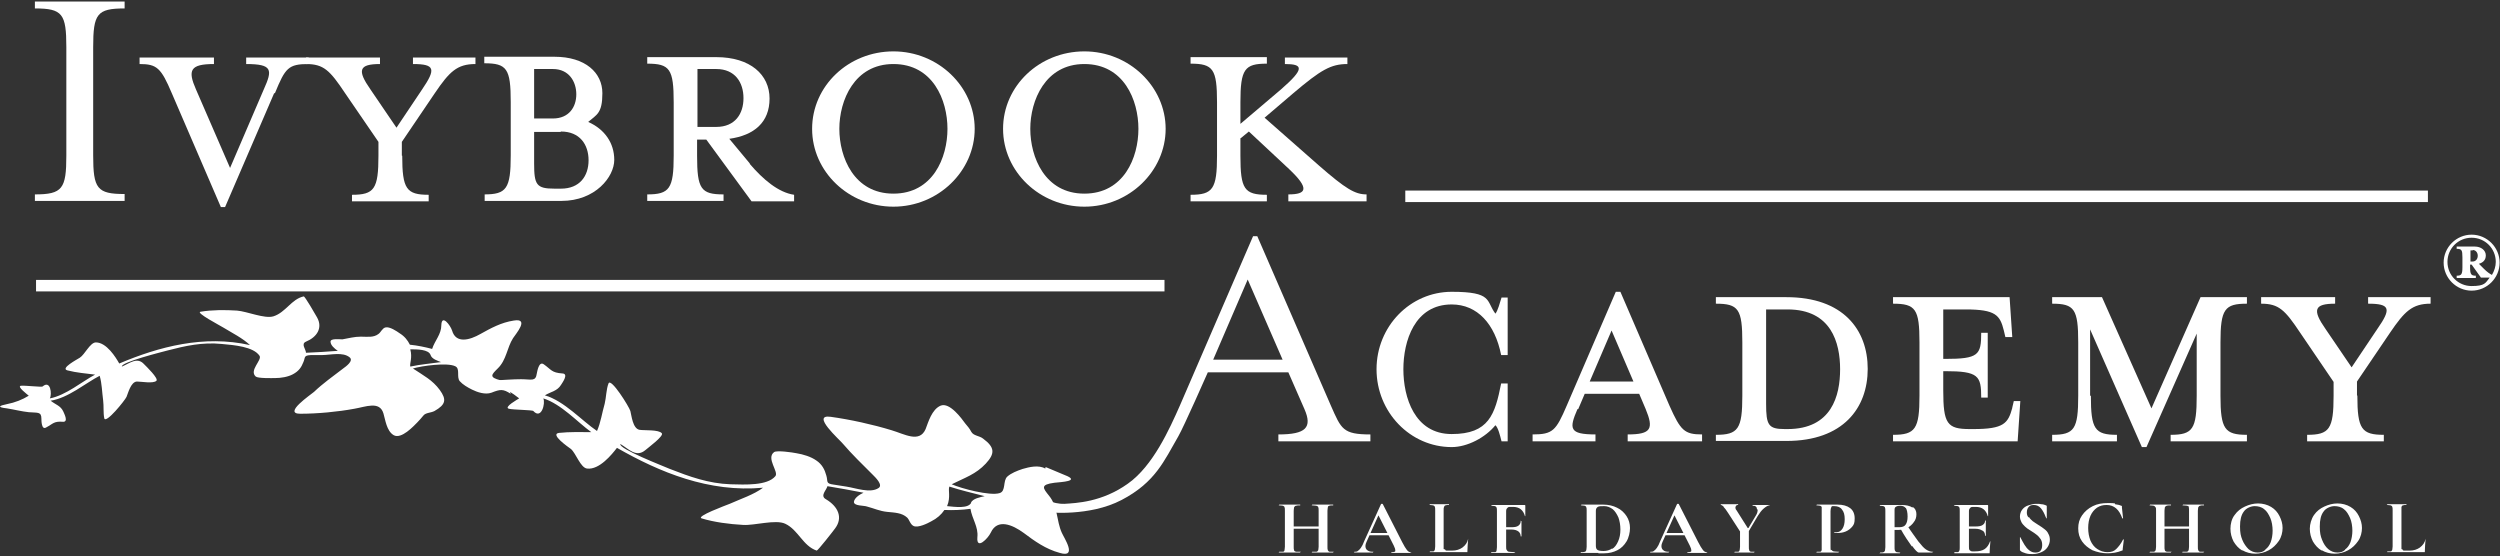 <?xml version="1.0" encoding="UTF-8"?>
<svg id="Layer_1" xmlns="http://www.w3.org/2000/svg" version="1.1" viewBox="0 0 652 145">
  <rect x="0" y="0" width="652" height="145" fill="#333333" stroke="none"/>
  <!-- Generator: Adobe Illustrator 29.2.1, SVG Export Plug-In . SVG Version: 2.1.0 Build 116)  -->
  <defs>
    <style>
      .st0 {
        fill: #fff;
      }
    </style>
  </defs>
  <path class="st0" d="M335,132.3c0-.2-.2-.3-.4-.4-.2,0-.5-.1-1-.1s0,0,0-.1,0-.1,0-.1h1.1c.6,0,1.1,0,1.5,0s1.1,0,1.8,0h1.1s0,0,0,.1,0,.1,0,.1c-.5,0-.8,0-1.1.1-.2,0-.4.2-.5.4,0,.2-.1.5-.1.9v9.4c0,.4,0,.7.1.9,0,.2.2.3.5.4.2,0,.6,0,1.1,0s0,0,0,.1,0,.1,0,.1c-.5,0-.8,0-1.1,0h-1.8s-1.5,0-1.5,0c-.3,0-.6,0-1.1,0s0,0,0-.1,0-.1,0-.1c.5,0,.8,0,1,0,.2,0,.4-.2.4-.4,0-.2.1-.5.1-.9v-9.4c0-.4,0-.7-.1-.9h0ZM336.2,137.3h8.8v.6h-8.8v-.6ZM343.8,132.3c0-.2-.2-.3-.5-.4-.2,0-.6-.1-1.1-.1s0,0,0-.1,0-.1,0-.1h1c.7,0,1.3,0,1.8,0s.9,0,1.6,0h1.1s0,0,0,.1,0,.1,0,.1c-.5,0-.8,0-1,.1-.2,0-.4.2-.4.4,0,.2-.1.5-.1.9v9.4c0,.4,0,.7.1.9s.2.3.4.4c.2,0,.6,0,1,0s0,0,0,.1,0,.1,0,.1c-.5,0-.8,0-1.1,0h-1.6s-1.8,0-1.8,0c-.2,0-.6,0-1,0s0,0,0-.1,0-.1,0-.1c.5,0,.9,0,1.1,0,.2,0,.4-.2.5-.4,0-.2.1-.5.1-.9v-9.4c0-.4,0-.7-.1-.9h0Z"/>
  <path class="st0" d="M367.8,144.1c0,0,0,.1,0,.1-.3,0-.7,0-1.3,0-.6,0-1,0-1.3,0s-.8,0-1.2,0c-.5,0-.8,0-1.1,0s0,0,0-.1,0-.1,0-.1c.4,0,.6,0,.8-.1.2,0,.2-.2.2-.4s-.1-.6-.4-1.2l-4.1-8.1,1-1.8-4,8.9c-.2.4-.3.8-.3,1.1,0,.5.2.9.5,1.1.4.3.8.4,1.4.4s.1,0,.1.1,0,.1-.1.1c-.2,0-.6,0-1.1,0-.5,0-1,0-1.3,0s-.8,0-1.3,0c-.5,0-.8,0-1.1,0s0,0,0-.1,0-.1,0-.1c.4,0,.7,0,.9-.2.3-.2.5-.4.8-.8.3-.4.6-1,.9-1.8l4.4-9.7s0,0,.2,0,.2,0,.2,0l5.1,10c.5,1,.9,1.6,1.2,2s.6.6,1,.6.1,0,.1.1h0ZM357,139h5.9v.6c.1,0-6.1,0-6.1,0l.3-.6Z"/>
  <path class="st0" d="M376.9,143.3c0,.2.2.3.3.3.2,0,.4,0,.8,0h.7c1.1,0,2-.3,2.7-.8.8-.6,1.3-1.3,1.5-2.3,0,0,0,0,0,0s0,0,0,0c0,0,0,0,0,0-.1,1.3-.2,2.5-.2,3.3s0,.2,0,.2c0,0-.1,0-.2,0h-9.6s0,0,0-.1,0-.1,0-.1c.4,0,.8,0,.9,0,.2,0,.3-.2.4-.4,0-.2.1-.5.1-.9v-9.4c0-.4,0-.7-.1-.9,0-.2-.2-.3-.4-.4-.2,0-.5-.1-.9-.1s0,0,0-.1,0-.1,0-.1h1c.6,0,1.1,0,1.5,0s.9,0,1.5,0h1s0,0,0,.1,0,.1,0,.1c-.4,0-.7,0-.9.1-.2,0-.3.2-.4.4s-.1.5-.1.9v9.3c0,.4,0,.6,0,.8Z"/>
  <path class="st0" d="M388.9,144.1c0,0,0-.1,0-.1.5,0,.8,0,1,0,.2,0,.4-.2.4-.4,0-.2.1-.5.1-.9v-9.4c0-.4,0-.7-.1-.9,0-.2-.2-.3-.4-.4-.2,0-.5-.1-.9-.1s0,0,0-.1,0-.1,0-.1h8.6c.1,0,.2,0,.2.2v2.7s0,0,0,0c0,0-.1,0-.1,0-.2-.8-.6-1.4-1.1-1.8-.5-.4-1.2-.6-2-.6h-.6c-.4,0-.7,0-.9.3-.2.2-.3.4-.3.8v9.3c0,.4,0,.7.2.9.1.2.3.4.6.4.3,0,.8.1,1.4.1s0,0,0,.1,0,.1,0,.1c-.5,0-1,0-1.3,0h-2.1s-1.5,0-1.5,0c-.3,0-.6,0-1.1,0s0,0,0-.1h0ZM396,138.6c-.4-.3-1-.5-1.8-.5h-2.5v-.6h2.5c.8,0,1.4-.1,1.8-.4.4-.3.6-.7.6-1.2s0,0,.1,0,.1,0,.1,0v1.9c0,.4,0,.8,0,1v1.1s0,0-.1,0-.1,0-.1,0c0-.5-.2-1-.6-1.3h0Z"/>
  <path class="st0" d="M416.8,144.2c-.2,0-.5,0-.8,0-.3,0-.7,0-1.1,0h-1.5c-.3,0-.6,0-1.1,0s0,0,0-.1,0-.1,0-.1c.4,0,.8,0,1-.1.2,0,.3-.2.4-.4,0-.2.1-.5.1-.9v-9.4c0-.4,0-.7-.1-.9,0-.2-.2-.3-.4-.4-.2,0-.5-.1-.9-.1s0,0,0-.1,0-.1,0-.1h1.1c.6,0,1.1,0,1.5,0,.6,0,1.1,0,1.7,0,.7,0,1.2,0,1.4,0,1.4,0,2.6.3,3.6.8,1.1.5,1.9,1.3,2.5,2.2.6.9.9,2,.9,3.1s-.3,2.5-.9,3.5c-.6,1-1.4,1.8-2.4,2.3-1,.5-2.1.8-3.4.8s-.9,0-1.5,0h0ZM420.4,143.2c.7-.4,1.2-1.1,1.6-2,.4-.9.6-1.9.6-3.1s-.2-2.2-.5-3.1c-.4-.9-.9-1.7-1.5-2.2-.7-.5-1.4-.8-2.2-.8s-1.4,0-1.7.2-.5.5-.5,1v9.1c0,.5.1.9.4,1.1.3.2.8.3,1.6.3s1.6-.2,2.3-.7h0Z"/>
  <path class="st0" d="M445.1,144.1c0,0,0,.1-.1.1-.3,0-.7,0-1.3,0-.6,0-1,0-1.3,0s-.8,0-1.2,0c-.5,0-.8,0-1.1,0s0,0,0-.1,0-.1,0-.1c.4,0,.6,0,.8-.1.2,0,.2-.2.2-.4s-.1-.6-.4-1.2l-4.1-8.1,1-1.8-4,8.9c-.2.4-.3.8-.3,1.1,0,.5.2.9.5,1.1.3.3.8.4,1.4.4s0,0,0,.1,0,.1,0,.1c-.2,0-.6,0-1.1,0-.5,0-1,0-1.3,0s-.8,0-1.3,0c-.5,0-.8,0-1.1,0s0,0,0-.1,0-.1,0-.1c.4,0,.7,0,.9-.2.3-.2.5-.4.8-.8.3-.4.6-1,.9-1.8l4.4-9.7s0,0,.2,0,.2,0,.2,0l5.1,10c.5,1,.9,1.6,1.2,2s.6.6,1,.6.1,0,.1.1h0ZM434.3,139h5.8v.6c.1,0-6.1,0-6.1,0l.3-.6h0Z"/>
  <path class="st0" d="M449.6,132.2c-.3-.3-.6-.5-.8-.5s0,0,0-.1,0-.1,0-.1h.6c.3,0,.5,0,.6,0,.5,0,1.2,0,2,0h1.3s0,0,0,.1,0,.1,0,.1c-.2,0-.4,0-.5.2s-.2.2-.2.4,0,.5.3.8l2.9,4.6-2,.9-3.1-4.8c-.5-.8-.9-1.3-1.2-1.6ZM456.1,137.8v4.8c0,.4,0,.7.1.9,0,.2.2.3.4.4.2,0,.5,0,.9,0s0,0,0,.1,0,.1,0,.1c-.4,0-.8,0-1,0h-1.5s-1.5,0-1.5,0c-.3,0-.6,0-1.1,0s0,0,0-.1,0-.1,0-.1c.4,0,.8,0,.9,0,.2,0,.3-.2.4-.4,0-.2.1-.5.1-.9v-4.7l2.2-.2ZM458.2,132.8c0-.3-.1-.6-.3-.7-.2-.2-.5-.2-.8-.2s0,0,0-.1,0-.1,0-.1h1.1c.6,0,1.2,0,1.7,0s.5,0,.8,0h.8s0,0,0,0,0,.1,0,.1c-.4,0-.9.3-1.5.8-.6.5-1.1,1.2-1.6,2l-2.6,4.4-.4-.3,2.5-4.2c.4-.6.5-1.1.5-1.6h0Z"/>
  <path class="st0" d="M477.7,143.4c0,.2.3.3.5.4.3,0,.7.1,1.3.1s0,0,0,.1,0,.1,0,.1c-.6,0-1,0-1.3,0h-1.8s-1.5,0-1.5,0c-.3,0-.6,0-1.1,0s0,0,0-.1,0-.1,0-.1c.4,0,.8,0,.9,0,.2,0,.3-.2.4-.4,0-.2,0-.5,0-.9v-9.4c0-.4,0-.7,0-.9,0-.2-.2-.3-.4-.4-.2,0-.5-.1-.9-.1s0,0,0-.1,0-.1,0-.1h1.1c.6,0,1.1,0,1.5,0s.7,0,1.2,0c.2,0,.4,0,.7,0s.6,0,.9,0c1.4,0,2.5.3,3.3.9.8.6,1.2,1.5,1.2,2.7s-.2,1.6-.6,2.1-1,1-1.7,1.3c-.7.3-1.4.4-2.1.4s-.7,0-1-.1c0,0,0,0,0,0s0,0,0-.1c0,0,0,0,0,0,.2,0,.4,0,.7,0,.6,0,1.1-.3,1.5-.9.4-.6.6-1.4.6-2.5s-.2-1.9-.7-2.5c-.4-.6-1.1-.9-2-.9s-.6,0-.8.3c-.1.2-.2.5-.2,1v9.3c0,.4,0,.8.1.9h0Z"/>
  <path class="st0" d="M498.8,132.2c.7.4,1,1.1,1,1.9s-.2,1.5-.7,2.1c-.4.6-1,1.1-1.7,1.5-.7.3-1.4.5-2.2.5s-.9,0-1.1,0v4.5c0,.4,0,.7.1.9s.2.3.4.4c.2,0,.5.1.9.1s0,0,0,.1,0,.1,0,.1c-.5,0-.8,0-1.1,0h-1.5s-1.5,0-1.5,0c-.3,0-.6,0-1.1,0s0,0,0-.1,0-.1,0-.1c.4,0,.8,0,.9-.1.2,0,.3-.2.4-.4,0-.2.1-.5.1-.9v-9.4c0-.4,0-.7-.1-.9,0-.2-.2-.3-.4-.4-.2,0-.5-.1-.9-.1s0,0,0-.1,0-.1,0-.1h1.1c.6,0,1.1,0,1.5,0s.9,0,1.4,0c.2,0,.4,0,.7,0,.3,0,.6,0,.9,0,1.2,0,2.2.2,2.9.7h0ZM497,132.5c-.3-.4-.8-.6-1.4-.6s-.9.1-1.2.3-.3.5-.3,1v4.3c.3,0,.7,0,1.2,0,.8,0,1.4-.2,1.7-.7.3-.4.5-1.1.5-2.1s-.2-1.9-.5-2.3h0ZM498.6,142.5c-.8-1.1-1.9-2.7-3-4.7l1.9-.6c1.1,1.7,2.1,3,2.8,4,.8,1,1.4,1.7,2,2.1.6.4,1.2.6,1.7.6s0,0,0,.1,0,.1,0,.1h-3.6c-.3,0-.9-.6-1.7-1.7h0Z"/>
  <path class="st0" d="M509.7,144.1c0,0,0-.1,0-.1.4,0,.8,0,.9,0,.2,0,.3-.2.4-.4s.1-.5.1-.9v-9.4c0-.4,0-.7-.1-.9,0-.2-.2-.3-.4-.4-.2,0-.5-.1-.9-.1s0,0,0-.1,0-.1,0-.1h8.6c.1,0,.2,0,.2.2v2.7s0,0,0,0c0,0-.1,0-.1,0-.2-.8-.6-1.4-1.1-1.8-.5-.4-1.2-.6-2-.6h-.6c-.4,0-.7,0-.9.3-.2.2-.3.4-.3.8v9.3c0,.4,0,.7.2.9.2.2.4.3.7.3h.7c1.1,0,1.9-.2,2.5-.6.6-.4,1.1-1.1,1.4-2,0,0,0,0,0,0s0,0,.1,0c0,0,0,0,0,0-.1,1.1-.2,2-.2,2.9s0,.2,0,.2c0,0-.1,0-.2,0h-9s0,0,0-.1h0ZM517,138.4c-.4-.3-1-.5-1.8-.5h-2.7v-.6h2.8c.8,0,1.4-.1,1.8-.4.4-.3.6-.6.6-1.1s0,0,.1,0,.1,0,.1,0v1.8s0,1,0,1c0,.5,0,.8,0,1.1s0,0-.1,0-.1,0-.1,0c0-.6-.2-1-.6-1.3h0Z"/>
  <path class="st0" d="M529.2,134.9c.2.4.6.7.9,1,.4.3.9.6,1.5,1,.7.4,1.2.8,1.6,1.1s.8.7,1,1.2c.3.5.4,1,.4,1.6s-.2,1.3-.6,1.9-.9,1-1.6,1.3c-.7.3-1.4.5-2.2.5s-1.2,0-1.9-.2-1.1-.4-1.3-.6c0,0-.1-.1-.2-.2,0,0,0-.1,0-.2v-3.2c0,0,0,0,0,0,0,0,0,0,0,0,0,0,.1,0,.1,0,.4.8.8,1.5,1.1,2,.3.5.7,1,1.2,1.4.5.4,1,.6,1.6.6s1-.1,1.3-.4c.3-.3.5-.8.5-1.5s-.1-1.1-.4-1.6c-.3-.4-.6-.8-1-1.1s-.9-.7-1.6-1.1c-.7-.4-1.2-.8-1.5-1.1s-.7-.7-.9-1.1-.4-.9-.4-1.5.2-1.3.6-1.8c.4-.5.9-.9,1.6-1.1.6-.2,1.3-.4,2-.4s1,0,1.4.1c.5,0,.9.2,1.2.3.1,0,.2.1.2.2s0,.1,0,.2v3s0,0,0,0c0,0-.1,0-.1,0l-.2-.4c-.3-.8-.7-1.6-1.2-2.2-.5-.6-1.1-.9-1.9-.9s-1,.2-1.3.5c-.3.3-.5.8-.5,1.4s.1.9.4,1.3h0Z"/>
  <path class="st0" d="M551.6,131.5c.7.1,1.2.2,1.6.4.1,0,.2,0,.2.2,0,0,0,.2,0,.3l.3,2.8s0,0-.1,0c0,0-.1,0-.1,0-.4-1.1-.9-2-1.6-2.6-.7-.6-1.5-.9-2.5-.9s-1.7.2-2.5.7c-.7.5-1.3,1.2-1.7,2.1-.4.9-.6,2-.6,3.2s.2,2.3.6,3.3c.4.9,1,1.7,1.8,2.2s1.6.8,2.6.8,1.7-.2,2.3-.8,1.2-1.3,1.8-2.5c0,0,0,0,.1,0,0,0,.1,0,.1,0l-.3,2.5c0,.2,0,.3,0,.3,0,0-.1.1-.2.1-1.2.5-2.5.7-3.8.7s-2.7-.3-3.9-.8c-1.1-.6-2-1.3-2.7-2.3-.7-1-1-2.1-1-3.4s.3-2.4,1-3.4c.7-1,1.6-1.8,2.8-2.4,1.2-.6,2.5-.8,3.9-.8s1.3,0,1.9.1Z"/>
  <path class="st0" d="M562.1,132.3c0-.2-.2-.3-.4-.4-.2,0-.5-.1-1-.1s0,0,0-.1,0-.1,0-.1h1.1c.6,0,1.1,0,1.5,0s1.1,0,1.8,0h1.1s0,0,0,.1,0,.1,0,.1c-.5,0-.9,0-1.1.1-.2,0-.4.2-.5.4,0,.2-.1.5-.1.9v9.4c0,.4,0,.7.1.9,0,.2.2.3.5.4.2,0,.6,0,1.1,0s0,0,0,.1,0,.1,0,.1c-.5,0-.9,0-1.1,0h-1.8s-1.5,0-1.5,0c-.3,0-.6,0-1.1,0s0,0,0-.1,0-.1,0-.1c.5,0,.8,0,1,0,.2,0,.4-.2.5-.4,0-.2.1-.5.1-.9v-9.4c0-.4,0-.7-.1-.9h0ZM563.3,137.3h8.8v.6h-8.8v-.6ZM570.9,132.3c0-.2-.2-.3-.5-.4-.2,0-.6-.1-1.1-.1s0,0,0-.1,0-.1,0-.1h1c.7,0,1.3,0,1.8,0s.9,0,1.6,0h1.1s0,0,0,.1,0,.1,0,.1c-.5,0-.8,0-1,.1-.2,0-.4.2-.5.4,0,.2-.1.5-.1.9v9.4c0,.4,0,.7.1.9s.2.3.4.4c.2,0,.6,0,1,0s0,0,0,.1,0,.1,0,.1c-.5,0-.9,0-1.1,0h-1.6s-1.8,0-1.8,0c-.2,0-.6,0-1,0s0,0,0-.1,0-.1,0-.1c.5,0,.9,0,1.1,0,.2,0,.4-.2.5-.4,0-.2.1-.5.1-.9v-9.4c0-.4,0-.7-.1-.9Z"/>
  <path class="st0" d="M584.8,143.6c-1-.6-1.7-1.4-2.3-2.4-.5-1-.8-2.1-.8-3.3s.3-2.6,1.1-3.6c.7-1,1.6-1.7,2.7-2.2,1.1-.5,2.2-.8,3.4-.8s2.4.3,3.4.9c1,.6,1.7,1.4,2.2,2.4.5,1,.8,2,.8,3.1s-.3,2.4-1,3.4c-.7,1-1.5,1.8-2.6,2.4-1.1.6-2.3.9-3.5.9s-2.4-.3-3.4-.9h0ZM590.8,143.3c.6-.4,1.1-1.1,1.4-1.9.3-.8.5-1.9.5-3s-.2-2.4-.6-3.3-.9-1.8-1.6-2.3c-.7-.6-1.6-.8-2.5-.8s-2.2.5-2.8,1.4c-.7.9-1,2.2-1,3.9s.2,2.5.6,3.5c.4,1,1,1.8,1.6,2.4.7.6,1.5.9,2.4.9s1.4-.2,2-.7h0Z"/>
  <path class="st0" d="M605.5,143.6c-1-.6-1.7-1.4-2.3-2.4-.5-1-.8-2.1-.8-3.3s.4-2.6,1.1-3.6c.7-1,1.6-1.7,2.7-2.2,1.1-.5,2.2-.8,3.4-.8s2.4.3,3.4.9c1,.6,1.7,1.4,2.2,2.4.5,1,.8,2,.8,3.1s-.3,2.4-1,3.4c-.7,1-1.5,1.8-2.6,2.4-1.1.6-2.3.9-3.5.9s-2.4-.3-3.4-.9h0ZM611.6,143.3c.6-.4,1.1-1.1,1.4-1.9.3-.8.5-1.9.5-3s-.2-2.4-.6-3.3-.9-1.8-1.6-2.3c-.7-.6-1.6-.8-2.5-.8s-2.2.5-2.8,1.4c-.7.9-1,2.2-1,3.9s.2,2.5.6,3.5c.4,1,.9,1.8,1.6,2.4.7.6,1.5.9,2.4.9s1.4-.2,2-.7h0Z"/>
  <path class="st0" d="M626.6,143.3c0,.2.2.3.3.3.1,0,.4,0,.8,0h.7c1.1,0,2-.3,2.7-.8.8-.6,1.3-1.3,1.5-2.3,0,0,0,0,0,0s0,0,0,0c0,0,0,0,0,0-.1,1.3-.2,2.5-.2,3.3s0,.2,0,.2c0,0-.1,0-.2,0h-9.6s0,0,0-.1,0-.1,0-.1c.4,0,.8,0,.9,0,.2,0,.3-.2.4-.4,0-.2.1-.5.1-.9v-9.4c0-.4,0-.7-.1-.9,0-.2-.2-.3-.4-.4-.2,0-.5-.1-.9-.1s0,0,0-.1,0-.1,0-.1h1c.6,0,1.1,0,1.5,0s.9,0,1.5,0h1s0,0,0,.1,0,.1,0,.1c-.4,0-.7,0-.9.1-.2,0-.3.2-.4.4,0,.2,0,.5,0,.9v9.3c0,.4,0,.6,0,.8Z"/>
  <path class="st0" d="M644.6,75.8c-4,0-7.3-3.3-7.3-7.3s3.3-7.3,7.3-7.3,7.3,3.3,7.3,7.3-3.3,7.3-7.3,7.3ZM647.1,72.5l-2.5-3.5h-.4v.7c0,1.9.3,2.2,1.5,2.2v.6h-5v-.6c1.2,0,1.5-.3,1.5-2.2v-2.6c0-1.9-.2-2.2-1.5-2.2v-.6h4.7c1.7,0,2.9,1,2.9,2.3s-.8,1.9-1.8,2.2l1.3,1.3c.8.8,1.5,1.3,2.1,1.6.6-1,1-2.2,1-3.4,0-3.5-2.8-6.3-6.3-6.3s-6.3,2.8-6.3,6.3,2.8,6.3,6.3,6.3,3.6-.8,4.7-2.2h-2.3ZM644.9,65.3h-.6v2.9h.6c.7,0,1.3-.6,1.3-1.5s-.6-1.5-1.3-1.5Z"/>
  <path class="st0" d="M292.5,130.4c-8.4,4.4-19.3,3.2-19.3,3.2l-1.4-3.8s2.7,1.7,5.8,1.6c3-.2,9.8-.4,16.6-5.3,6.5-4.6,10.8-14.2,13.5-20.3l19.1-44.2h1.1l19.2,44.2c2.7,6.1,3.1,7.5,10.3,7.5v1.8h-24v-1.8c7.2,0,8.9-1.8,6.8-6.6l-4.2-9.6h-21s-6.3,14.3-7.7,16.7c-3.7,6.4-6,12-14.8,16.6M325.4,72.9l-9,20.9h18.1l-9.1-20.9h0Z"/>
  <path class="st0" d="M391.6,115.1c-.4-1.6-.9-3.6-1.6-4.2-2.6,3.2-7.3,5.7-11.4,5.7-10.8,0-19.6-9.1-19.6-20.3s8.8-20.2,19.6-20.2,8.9,2.4,11.4,5.7c.6-.7,1.2-2.9,1.6-4.2h1.6v15h-1.7c-1.6-8.1-6.2-13.2-12.9-13.2-9.7,0-12.6,9.6-12.6,16.9s2.9,16.9,12.6,16.9,11.3-5.1,12.9-13.2h1.7v15.1h-1.6Z"/>
  <path class="st0" d="M411.4,106.7c-2.2,5.1-2.2,6.6,4.7,6.6v1.8h-16.4v-1.8c5.3,0,6.1-1,8.9-7.5l12.8-29.7h1.2l12.8,29.7c2.9,6.5,3.9,7.5,8.5,7.5v1.8h-19.4v-1.8c6.2,0,6.8-1.5,4.7-6.6l-1.7-4h-14.2l-1.7,4h0ZM420.3,86.2l-5.7,13.3h11.4l-5.7-13.3Z"/>
  <path class="st0" d="M447.5,113.4c5.8,0,6.9-1.5,6.9-10.2v-13.9c0-8.7-1-10.1-6.9-10.1v-1.7h18.4c14.8,0,21.2,8.5,21.2,18.7s-6.4,18.8-21.2,18.8h-18.4v-1.7h0ZM466.2,80.7h-5.6v24.6c0,5.6.6,6.6,4.9,6.6h.7c11.5,0,13.7-8.7,13.7-15.6s-2.3-15.6-13.7-15.6Z"/>
  <path class="st0" d="M524.8,106.3l.4-1.7h1.7l-.7,10.5h-32.5v-1.7c5.8,0,6.9-1.5,6.9-10.2v-13.9c0-8.7-1-10.1-6.9-10.1v-1.7h30.4l.7,10.4h-1.8l-.4-1.7c-1-4-2.1-5.5-10-5.5h-5.8v12.9h.5c8.7,0,9.4-1,9.4-6.8h1.7v16.9h-1.7c0-5.7-.7-6.9-9.4-6.9h-.5v5c0,8.7,1,10.1,6.9,10.1h1c7.9,0,9-1.5,10.1-5.5"/>
  <path class="st0" d="M545.3,103.2c0,8.7,1,10.2,6.8,10.2v1.7h-16.9v-1.7c5.8,0,6.8-1.5,6.8-10.2v-13.9c0-8.7-1-10.1-6.8-10.1v-1.7h13l12.9,29,12.8-29h12.1v1.7c-5.8,0-6.9,1.4-6.9,10.1v13.9c0,8.7,1.1,10.2,6.9,10.2v1.7h-19.9v-1.7c5.8,0,6.8-1.5,6.8-10.2v-16.2l-13.1,29.6h-1.2l-13.5-30.7v17.3h0Z"/>
  <path class="st0" d="M614.8,103.2c0,8.7,1.1,10.2,6.9,10.2v1.7h-20v-1.7c5.8,0,6.9-1.5,6.9-10.2v-3.6l-8.7-12.8c-4-6-5.6-7.6-10.2-7.6v-1.7h19.3v1.7c-5.5,0-6,1.6-2.5,6.6l6.8,10,6.7-10c3.7-5.3,3.4-6.6-2.4-6.6v-1.7h16.3v1.7c-4.8,0-6.8,2-10.6,7.6l-8.6,12.7v3.6h0Z"/>
  <path class="st0" d="M303.6,76H9.4v-3h294.3v3ZM633.2,52.7h-266.7v-3h266.7v3Z"/>
  <path class="st0" d="M9.1,52.5v-1.8c7.2,0,8.2-1.5,8.2-10.1V12.3c0-8.7-1-10.1-8.2-10.1V.4h23.4v1.8c-7.2,0-8.2,1.4-8.2,10.1v28.2c0,8.7,1,10.1,8.2,10.1v1.8H9.1Z"/>
  <path class="st0" d="M71.5,24.3l-12.8,29.7h-1.1l-12.8-29.7c-2.8-6.6-3.9-7.6-8.4-7.6v-1.7h19.4v1.7c-6.2,0-6.9,1.6-4.7,6.6l8.9,20.5,8.8-20.5c2.3-5.1,2.3-6.6-4.6-6.6v-1.7h16.3v1.7c-5.3,0-6.1,1-8.8,7.6"/>
  <path class="st0" d="M104.9,40.6c0,8.7,1.1,10.2,6.9,10.2v1.7h-20v-1.7c5.8,0,6.9-1.5,6.9-10.2v-3.6l-8.7-12.7c-4-6-5.6-7.6-10.2-7.6v-1.7h19.3v1.7c-5.5,0-6,1.6-2.5,6.6l6.8,10,6.7-10c3.6-5.3,3.4-6.6-2.4-6.6v-1.7h16.3v1.7c-4.8,0-6.8,2-10.6,7.6l-8.6,12.7v3.6h0Z"/>
  <path class="st0" d="M126.3,50.7c5.8,0,6.9-1.5,6.9-10.2v-13.9c0-8.7-1-10.1-6.9-10.1v-1.7h18.3c8.1,0,12.5,4.2,12.5,9.5s-1.5,5.6-3.7,7.5c4.3,1.9,6.8,5.5,6.8,9.9s-4.9,10.7-13.8,10.7h-20v-1.7h0ZM144.2,18h-4.9v12.9h4.9c4.2,0,6.1-3,6.1-6.3s-1.9-6.6-6.1-6.6ZM146.2,34.4h-6.9v8.2c0,5.6.6,6.6,5.3,6.6h1.7c4.9,0,7.2-3.3,7.2-7.4s-2.3-7.5-7.2-7.5Z"/>
  <path class="st0" d="M195.5,42.7c3.5,4.1,7.5,7.5,11.6,8.1v1.7h-11.1l-11.8-16.1h-2.4v4.2c0,8.7,1,10.1,6.9,10.1v1.7h-19.9v-1.7c5.8,0,6.9-1.5,6.9-10.1v-13.9c0-8.7-1-10.1-6.9-10.1v-1.7h18c8.9,0,13.9,4.6,13.9,10.8s-4,9.6-10.5,10.5l5.4,6.5h0ZM186.8,18h-4.9v15.1h4.9c4.9,0,7.1-3.4,7.1-7.5s-2.2-7.6-7.1-7.6"/>
  <path class="st0" d="M233,53.9c-11.6,0-21.2-9.1-21.2-20.3s9.5-20.2,21.2-20.2,21.2,9.2,21.2,20.2-9.5,20.3-21.2,20.3ZM233,16.7c-10.2,0-14.1,9.5-14.1,16.9s3.8,16.9,14.1,16.9,14.1-9.4,14.1-16.9-3.8-16.9-14.1-16.9Z"/>
  <path class="st0" d="M282.8,53.9c-11.6,0-21.2-9.1-21.2-20.3s9.5-20.2,21.2-20.2,21.2,9.2,21.2,20.2-9.5,20.3-21.2,20.3ZM282.8,16.7c-10.2,0-14.1,9.5-14.1,16.9s3.8,16.9,14.1,16.9,14.1-9.4,14.1-16.9-3.8-16.9-14.1-16.9Z"/>
  <path class="st0" d="M323.5,36.2v4.4c0,8.7,1,10.2,6.9,10.2v1.7h-19.9v-1.7c5.8,0,6.9-1.5,6.9-10.2v-13.9c0-8.7-1-10.1-6.9-10.1v-1.7h19.9v1.7c-5.8,0-6.9,1.4-6.9,10.1v5.6l10.6-9c6.2-5.4,5.8-6.6,1-6.6v-1.7h16.3v1.7c-4.3,0-6.9,1.5-14.1,7.6l-7.5,6.4,14.1,12.4c7.1,6.2,9.5,7.6,12.5,7.6v1.8h-20.4v-1.8c4.8,0,5.6-1.5.2-6.6l-10.5-9.8-2.3,1.9h0Z"/>
  <path class="st0" d="M272.6,122.2c-1.7-1-4.2-.4-5.9.1-1.5.5-3,1.1-4,2-1.2,1.1-.3,3.8-2,4.3-2.5.8-10-1.2-12.5-2.3,3.4-1.7,6.3-2.6,8.9-5.4,2.4-2.6,2.4-4.2-.7-6.5-1-.8-2.5-.7-3.1-1.8-.4-.8-1-1.5-1.6-2.2-.8-1.1-4-5.6-6.4-4.6-2.3,1-3.2,4.3-3.9,6.1-1.6,3.7-5.5,1.3-8.9.3-4.9-1.5-10.8-2.8-15.9-3.5-5.2-.7,2.4,6,3.2,7,2.4,2.8,5.1,5.4,7.8,8.1.7.7,2.8,2.7,1.5,3.5-2.2,1.4-5.8,0-8.4-.4-1.1-.2-2.1-.3-3.2-.5-2.3-.3-1.5-.8-2-2.4-.4-1.5-1.1-2.9-2.6-3.9-1.4-1-3.4-1.6-5.2-1.9-1-.2-5-.8-5.8-.3-2.2,1.6,1.3,5.2.3,6.3-2.1,2.5-7.9,2.2-11.7,2.1-5.7-.2-10.7-2-15.8-4-1.6-.7-13.5-5.3-12.9-6.5,2.2,1.3,4.1,3.6,6.5,1.6.8-.7,4.9-3.7,4.3-4.4-.8-1-4.5-.7-5.8-.9-1.8-.3-2.1-3.8-2.4-4.9-.3-1.1-5.1-8.8-5.7-7.2-.6,1.5-.6,3.7-1,5.3-.7,2.4-1,4.8-2,7.1-4-2.7-8.5-7.8-13.6-9.3,1.7-1,3.2-1.1,4.2-2.7.3-.5,2.1-2.9.4-3-2.9-.2-2.9-1-4.9-2.4-1.3-.9-1.7,2-1.8,2.4-.3,2.2-1.4,1.5-4.1,1.5-2.2,0-4.4.2-6.6.3-3.1,0-2.4.6-.1,1.3,2.3.7,4.5,2,6.2,3.4-.3.2-4.1,2.3-2.7,2.7,1.1.3,6.2.3,6.4.6,2.1,2.3,3.2-2,2.6-3.3,4.7,1.5,8.9,6.2,12.5,8.8-2.8,0-5.6-.1-8.4.2-2.5.3,2.4,3.7,3.1,4.2,1.3,1.1,2.5,4.9,4.2,5.1,3.2.4,6.5-3.7,7.8-5.4,11.2,6.4,24,11.7,38.1,10.4-2.4,1.8-5.8,2.9-8.7,4.2-1,.4-8.9,3.3-7.3,3.8,3.3,1,7.2,1.5,10.8,1.7,2.9.2,8.5-1.5,11-.3,3.4,1.6,4.6,5.8,8.2,7,.3,0,4.3-5.1,4.8-5.8,2.1-2.8.8-5.7-2.4-7.6-1.6-.9.1-2.3.4-3.4,3.1.5,6.3,1.1,9.4,1.7-1.1.5-2.4,1.4-2.5,2.4,0,1.1,2.6.9,3.4,1.2,1.9.5,3.3,1.2,5.3,1.4,1.9.2,3.8.2,5.2,1.5.6.6.8,1.8,1.7,2.2,1.2.5,3.6-.7,4.5-1.2,1.6-.8,2.7-1.8,3.5-3,2.3.1,4.6,0,6.8-.3.4,2.6,2.1,4.7,1.8,7.4-.3,3.5,2.8.3,3.5-1.2,1.7-3.7,5.6-2.1,8.6.1,2.8,2.1,5.7,4.2,9.4,5.2,4.7,1.4,1.1-3.9.5-5.3-1.4-3.1-1-6.8-3.3-9.6-1.6-2-2.4-2.9,1.4-3.4,1.8-.2,6.9-.4,2.7-2l-5-2.1h0ZM253.3,131.1c-.8,1.6-4.2,1.1-6.3.9,1-2.4.2-4.2.6-5.1,3,1,6.2,1.7,9.2,2.5-1.3.3-3,.6-3.6,1.7"/>
  <path class="st0" d="M132.7,101.2c3.8-.9-.6-1.7-2.1-2-3.2-.8-2.4-1.5-.8-3.1,2.3-2.2,2.4-5.4,4-7.9.7-1.1,4.4-5.3.2-4.6-3.3.5-6,2-8.7,3.5-2.8,1.6-6.4,2.6-7.4-.9-.4-1.3-2.7-4.4-2.8-1.4,0,2.4-1.7,4-2.4,6.2-1.9-.5-3.8-.9-5.8-1.1-.6-1.2-1.4-2.2-2.7-3-.7-.5-2.6-1.8-3.7-1.5-.8.2-1.2,1.3-1.8,1.7-1.3,1-2.9.7-4.6.7-1.7,0-3.1.4-4.8.7-.8,0-3.1-.3-3.1.6,0,.9,1,1.8,1.9,2.4-2.8.2-5.5.4-8.3.5,0-.9-1.4-2.3,0-2.9,2.9-1.2,4.4-3.6,2.9-6.3-.4-.7-3.2-5.6-3.5-5.5-3.2.7-4.7,4.2-7.9,5.2-2.3.7-6.9-1.3-9.5-1.5-3.1-.2-6.5-.2-9.5.3-1.4.2,5.1,3.6,5.9,4.1,2.3,1.4,5.1,2.8,7,4.6-12-2.7-23.7.4-34.1,4.8-.9-1.6-3.3-5.5-6.1-5.5-1.5,0-2.9,3.2-4.2,4-.6.4-5.2,2.8-3.2,3.3,2.3.6,4.8.8,7.2,1.1-3.4,1.8-7.6,5.4-11.8,6.2.6-1.1.2-4.9-1.9-3.1-.2.2-4.6-.3-5.6-.2-1.3.1,1.8,2.4,2,2.6-1.6,1-3.6,1.8-5.7,2.2-2,.4-2.7.8,0,1.1,1.9.3,3.8.8,5.7,1,2.3.2,3.3-.2,3.3,1.7,0,.4,0,3,1.2,2.3,1.9-1,2-1.7,4.5-1.5,1.4,0,.2-2.2,0-2.7-.7-1.5-1.9-1.7-3.3-2.8,4.6-.7,9.1-4.6,12.8-6.5.6,2.1.6,4.2.9,6.4.2,1.5,0,3.3.3,4.7.4,1.5,5.4-4.7,5.8-5.6.4-.9,1.1-3.9,2.7-4,1.1,0,4.3.6,5.1-.2.6-.6-2.6-3.7-3.2-4.3-1.8-2-3.7-.3-5.8.6-.4-1.1,10.4-3.8,11.9-4.2,4.6-1.2,9.1-2.2,14.1-1.7,3.3.3,8.3.7,9.9,3.1.7,1.1-2.8,3.8-1,5.4.6.5,4.1.4,5,.4,1.6,0,3.4-.3,4.7-1,1.5-.8,2.2-1.8,2.7-3.1.6-1.3,0-1.8,2-1.9.9,0,1.9,0,2.8,0,2.3,0,5.5-.9,7.3.6,1.1.9-1,2.4-1.7,2.9-2.6,2-5.3,3.9-7.6,6.1-.8.7-8.2,5.7-3.6,5.7,4.5,0,9.8-.5,14.1-1.3,3-.5,6.6-2.1,7.6,1.2.5,1.6.8,4.6,2.7,5.7,2,1.1,5.2-2.4,6.1-3.3.6-.6,1.1-1.2,1.6-1.8.6-.8,1.9-.7,2.9-1.2,3-1.7,3.2-3,1.4-5.5-1.9-2.6-4.3-3.8-7-5.6,2.3-.7,8.9-1.6,11-.6,1.4.6.3,2.8,1.2,3.9.8.9,2,1.6,3.2,2.2,1.4.7,3.5,1.4,5.1.8,2.3-.9,3-1,5,.3M115.3,94.4c-2.8.4-5.5.6-8.3,1.2-.2-.8.6-2.3,0-4.5,1.8,0,4.8,0,5.3,1.5.3,1,1.8,1.5,2.9,1.9"/>
</svg>